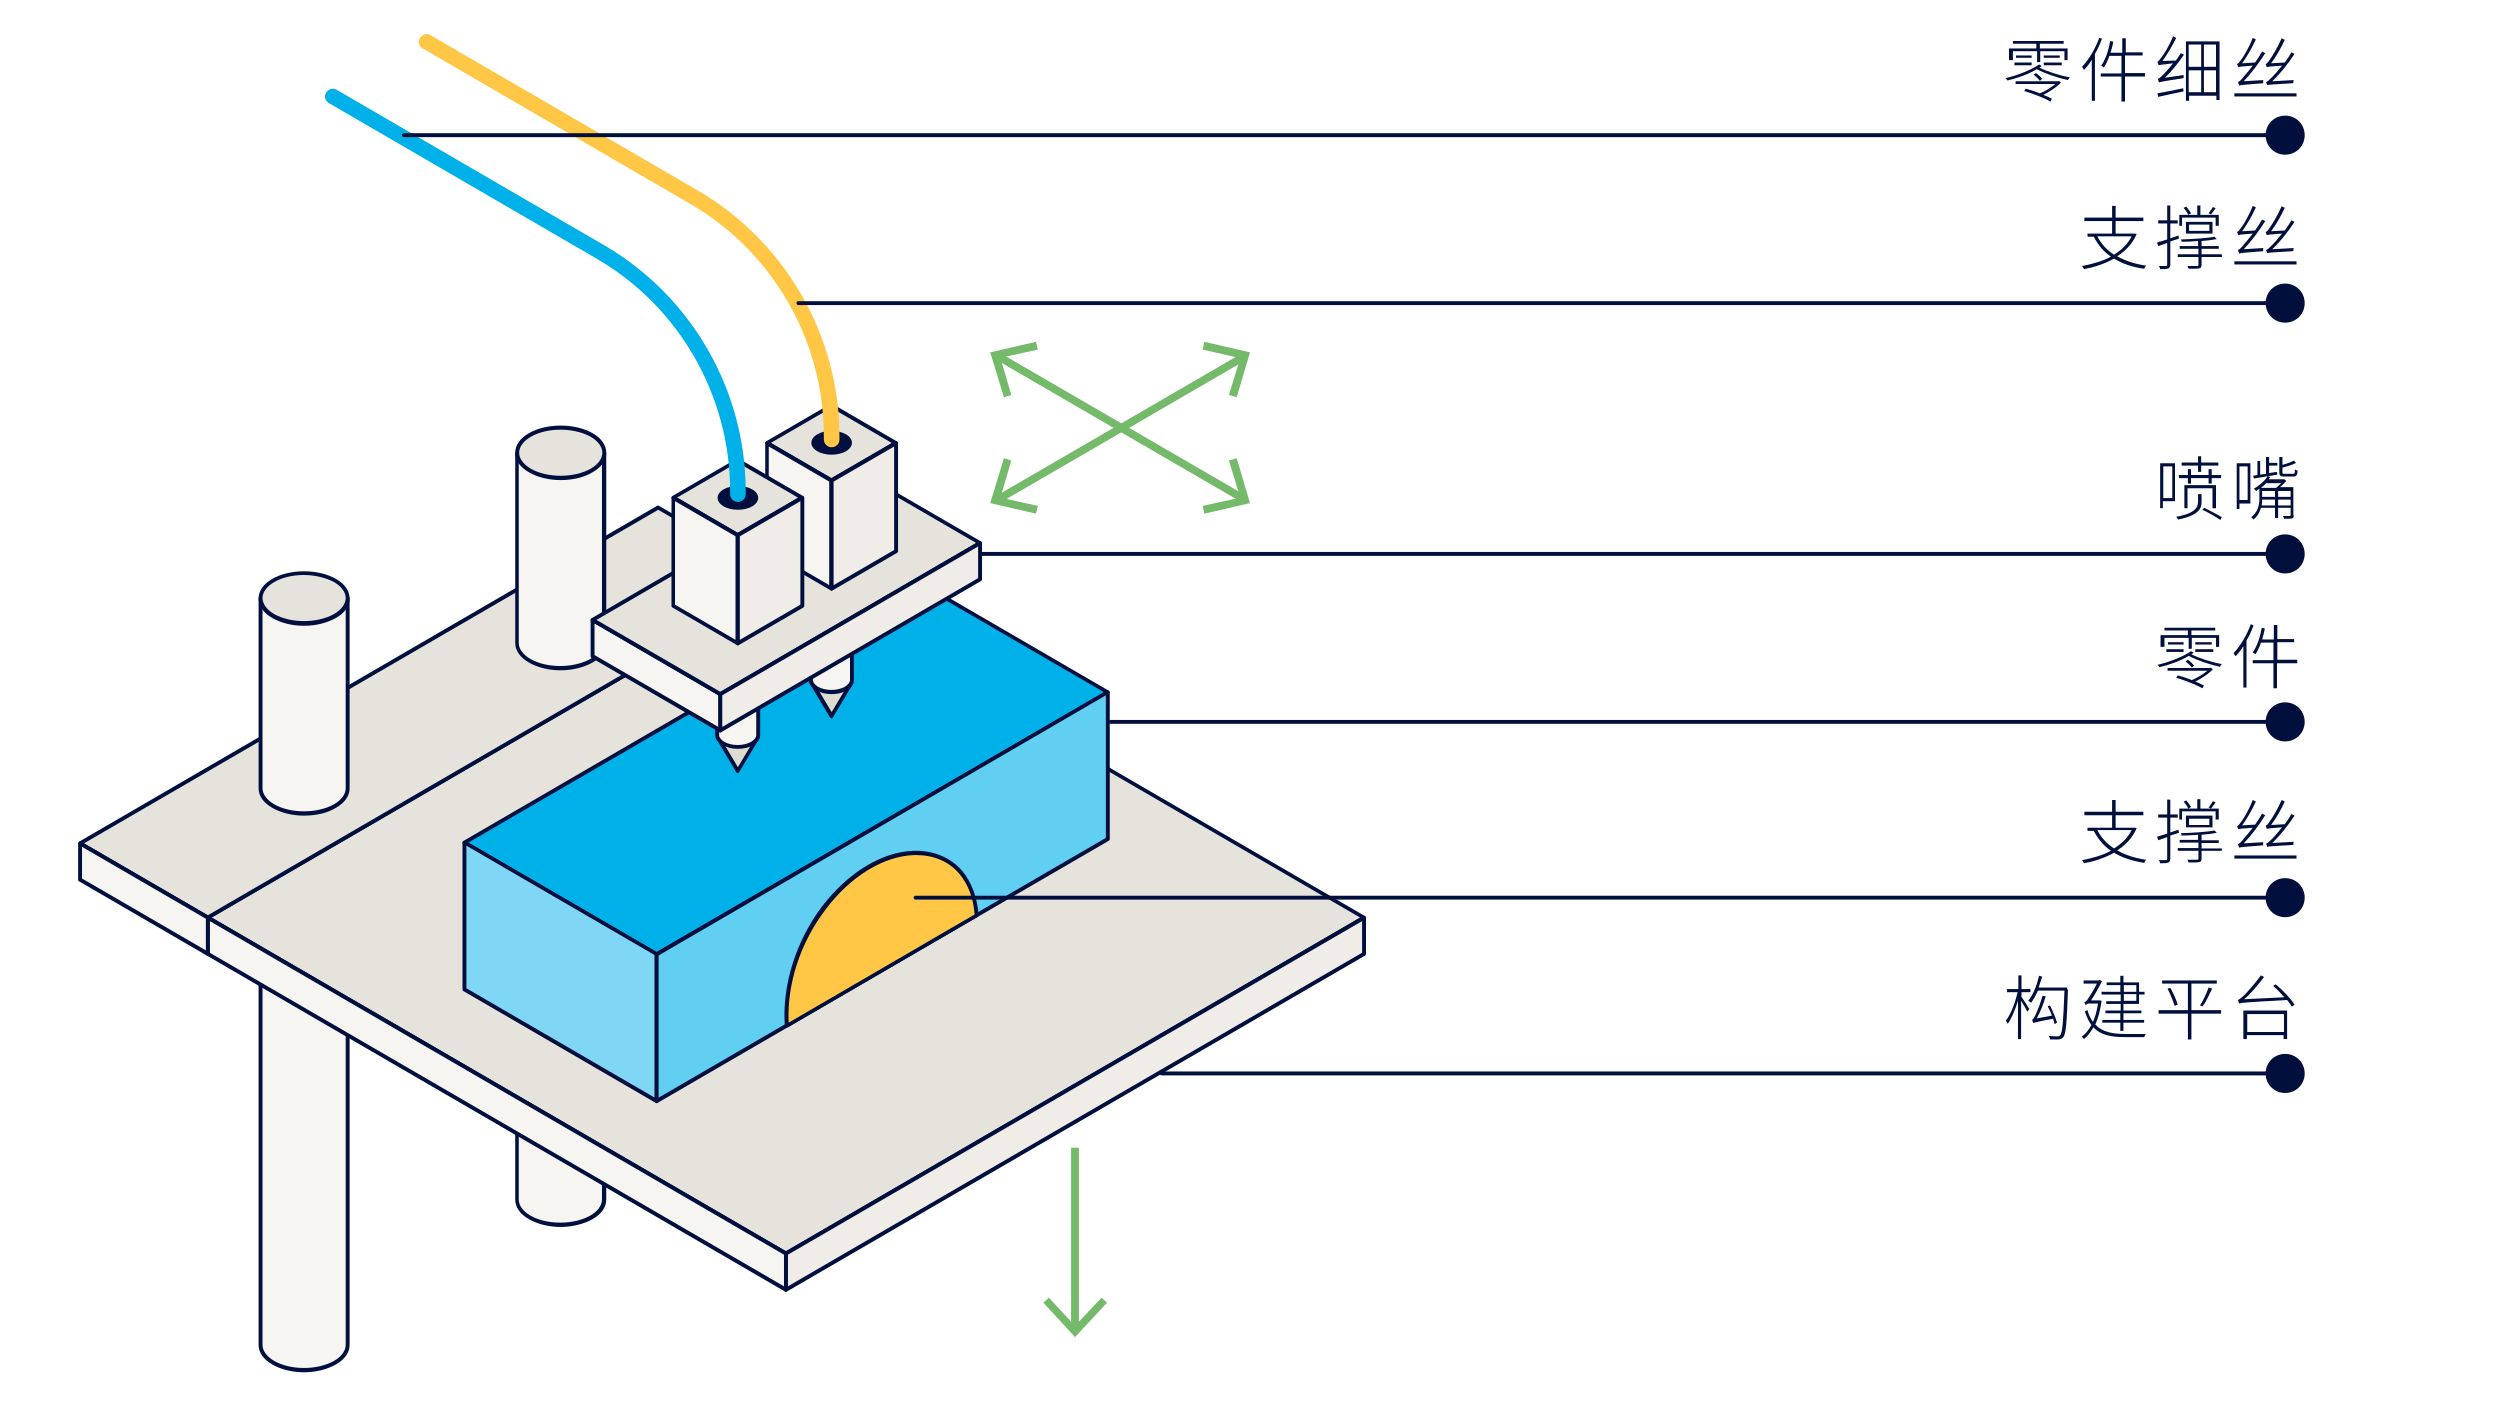 <?xml version="1.0" encoding="utf-8"?>
<!-- Generator: Adobe Illustrator 24.2.3, SVG Export Plug-In . SVG Version: 6.00 Build 0)  -->
<svg version="1.1" id="Ebene_1" xmlns="http://www.w3.org/2000/svg" xmlns:xlink="http://www.w3.org/1999/xlink" x="0px" y="0px"
	 viewBox="0 0 640 360" style="enable-background:new 0 0 640 360;" xml:space="preserve">
<style type="text/css">
	.st0{fill:#FFFFFF;}
	.st1{clip-path:url(#SVGID_2_);}
	.st2{fill:#F7F5F2;}
	.st3{fill:#000F3D;}
	.st4{fill:#E5E3DB;}
	.st5{fill:#F0EDE8;}
	.st6{fill:#00B0E8;}
	.st7{fill:#80D6F5;}
	.st8{fill:#61CFF2;}
	.st9{clip-path:url(#SVGID_4_);}
	.st10{fill:#FFC745;}
	.st11{fill:#DEDBD1;}
	.st12{clip-path:url(#SVGID_6_);}
	.st13{clip-path:url(#SVGID_8_);}
	.st14{clip-path:url(#SVGID_10_);}
	.st15{clip-path:url(#SVGID_12_);}
	.st16{clip-path:url(#SVGID_14_);}
	.st17{clip-path:url(#SVGID_16_);}
	.st18{fill:#75BA6B;}
	.st19{clip-path:url(#SVGID_18_);}
	.st20{fill:#000F3C;}
	.st21{clip-path:url(#SVGID_20_);}
	.st22{clip-path:url(#SVGID_22_);}
	.st23{clip-path:url(#SVGID_24_);}
	.st24{clip-path:url(#SVGID_26_);}
	.st25{clip-path:url(#SVGID_28_);}
	.st26{clip-path:url(#SVGID_30_);}
</style>
<g>
	<rect class="st0" width="640" height="360"/>
</g>
<g>
	<defs>
		<rect id="SVGID_1_" width="640" height="360"/>
	</defs>
	<clipPath id="SVGID_2_">
		<use xlink:href="#SVGID_1_"  style="overflow:visible;"/>
	</clipPath>
	<g class="st1">
		<path class="st2" d="M132.3,183.4v123.7c0,1.7,1.1,3.3,3.3,4.6c4.4,2.5,11.4,2.5,15.8,0c2.2-1.3,3.3-2.9,3.3-4.6V183.4H132.3z"/>
	</g>
	<g class="st1">
		<path class="st3" d="M143.5,314.1c-2.9,0-5.9-0.7-8.1-2c-2.3-1.3-3.5-3.1-3.5-5V183.4c0-0.3,0.2-0.5,0.5-0.5h22.3
			c0.3,0,0.5,0.2,0.5,0.5v123.7c0,1.9-1.2,3.7-3.5,5C149.4,313.4,146.4,314.1,143.5,314.1z M132.8,183.9v123.2c0,1.5,1.1,3,3,4.1
			c4.2,2.4,11,2.4,15.3,0c1.9-1.1,3-2.6,3-4.1V183.9H132.8z"/>
	</g>
	<g class="st1">
		<path class="st2" d="M66.7,220.6v123.7c0,1.7,1.1,3.3,3.3,4.6c4.4,2.5,11.4,2.5,15.8,0c2.2-1.3,3.3-2.9,3.3-4.6V220.6H66.7z"/>
	</g>
	<g class="st1">
		<path class="st3" d="M77.8,351.3c-2.9,0-5.9-0.7-8.1-2c-2.3-1.3-3.5-3.1-3.5-5V220.6c0-0.3,0.2-0.5,0.5-0.5H89
			c0.3,0,0.5,0.2,0.5,0.5v123.7c0,1.9-1.2,3.7-3.5,5C83.7,350.6,80.8,351.3,77.8,351.3z M67.2,221.1v123.2c0,1.5,1.1,3,3,4.1
			c4.2,2.4,11,2.4,15.3,0c1.9-1.1,3-2.6,3-4.1V221.1H67.2z"/>
	</g>
</g>
<g>
	<polygon class="st4" points="201.2,148.9 53.2,234.9 201.2,320.9 349.2,234.9 	"/>
</g>
<g>
	<path class="st3" d="M201.2,321.4c-0.1,0-0.2,0-0.3-0.1l-148-86c-0.2-0.1-0.2-0.3-0.2-0.4s0.1-0.3,0.2-0.4l148-86
		c0.2-0.1,0.3-0.1,0.5,0l148,86c0.2,0.1,0.2,0.3,0.2,0.4s-0.1,0.3-0.2,0.4l-148,86C201.4,321.4,201.3,321.4,201.2,321.4z
		 M54.2,234.9l147,85.4l147-85.4l-147-85.4L54.2,234.9z"/>
</g>
<g>
	<polygon class="st4" points="168.5,129.9 20.5,215.9 53.2,234.9 201.2,148.9 	"/>
</g>
<g>
	<path class="st3" d="M53.2,235.4c-0.1,0-0.2,0-0.3-0.1l-32.7-19c-0.2-0.1-0.2-0.3-0.2-0.4s0.1-0.3,0.2-0.4l148-86
		c0.2-0.1,0.3-0.1,0.5,0l32.7,19c0.2,0.1,0.2,0.3,0.2,0.4s-0.1,0.3-0.2,0.4l-148,86C53.4,235.4,53.3,235.4,53.2,235.4z M21.5,215.9
		l31.7,18.4l147-85.4l-31.7-18.4L21.5,215.9z"/>
</g>
<g>
	<polygon class="st5" points="349.2,244.2 349.2,234.9 201.2,320.9 201.2,330.2 	"/>
</g>
<g>
	<path class="st3" d="M201.2,330.7c-0.1,0-0.2,0-0.2-0.1c-0.2-0.1-0.3-0.3-0.3-0.4v-9.3c0-0.2,0.1-0.3,0.2-0.4l148-86
		c0.2-0.1,0.3-0.1,0.5,0c0.2,0.1,0.3,0.3,0.3,0.4v9.3c0,0.2-0.1,0.3-0.2,0.4l-148,86C201.4,330.7,201.3,330.7,201.2,330.7z
		 M201.7,321.2v8.1l147-85.4v-8.1L201.7,321.2z"/>
</g>
<g>
	<polygon class="st2" points="53.2,244.2 53.2,234.9 201.2,320.9 201.2,330.2 	"/>
</g>
<g>
	<path class="st3" d="M201.2,330.7c-0.1,0-0.2,0-0.3-0.1l-148-86c-0.2-0.1-0.2-0.3-0.2-0.4v-9.3c0-0.2,0.1-0.3,0.3-0.4
		c0.2-0.1,0.3-0.1,0.5,0l148,86c0.2,0.1,0.2,0.3,0.2,0.4v9.3c0,0.2-0.1,0.3-0.3,0.4C201.4,330.7,201.3,330.7,201.2,330.7z
		 M53.7,243.9l147,85.4v-8.1l-147-85.4V243.9z"/>
</g>
<g>
	<polygon class="st2" points="20.5,215.9 20.5,225.2 53.2,244.2 53.2,234.9 	"/>
</g>
<g>
	<path class="st3" d="M53.2,244.7c-0.1,0-0.2,0-0.3-0.1l-32.7-19c-0.2-0.1-0.2-0.3-0.2-0.4v-9.3c0-0.2,0.1-0.3,0.3-0.4
		c0.2-0.1,0.3-0.1,0.5,0l32.7,19c0.2,0.1,0.2,0.3,0.2,0.4v9.3c0,0.2-0.1,0.3-0.3,0.4C53.4,244.7,53.3,244.7,53.2,244.7z M21,224.9
		l31.7,18.4v-8.1L21,216.8V224.9z"/>
</g>
<g>
	<polygon class="st6" points="283.6,177.1 234.4,148.6 118.9,215.7 168.1,244.3 	"/>
</g>
<g>
	<path class="st3" d="M168.1,244.8c-0.1,0-0.2,0-0.3-0.1l-49.2-28.6c-0.2-0.1-0.2-0.3-0.2-0.4s0.1-0.3,0.2-0.4l115.5-67.1
		c0.2-0.1,0.3-0.1,0.5,0l49.2,28.6c0.2,0.1,0.2,0.3,0.2,0.4s-0.1,0.3-0.2,0.4l-115.5,67.1C168.3,244.8,168.2,244.8,168.1,244.8z
		 M119.9,215.7l48.2,28l114.5-66.5l-48.2-28L119.9,215.7z"/>
</g>
<g>
	<polygon class="st7" points="168.1,244.3 118.9,215.7 118.9,253.3 168.1,281.9 	"/>
</g>
<g>
	<path class="st3" d="M168.1,282.4c-0.1,0-0.2,0-0.3-0.1l-49.2-28.6c-0.2-0.1-0.2-0.3-0.2-0.4v-37.6c0-0.2,0.1-0.3,0.3-0.4
		c0.2-0.1,0.3-0.1,0.5,0l49.2,28.6c0.2,0.1,0.2,0.3,0.2,0.4v37.6c0,0.2-0.1,0.3-0.3,0.4C168.3,282.4,168.2,282.4,168.1,282.4z
		 M119.4,253l48.2,28v-36.5l-48.2-28V253z"/>
</g>
<g>
	<polygon class="st8" points="283.6,177.1 168.1,244.3 168.1,281.9 283.6,214.8 	"/>
</g>
<g>
	<path class="st3" d="M168.1,282.4c-0.1,0-0.2,0-0.2-0.1c-0.2-0.1-0.3-0.3-0.3-0.4v-37.6c0-0.2,0.1-0.3,0.2-0.4l115.5-67.1
		c0.2-0.1,0.3-0.1,0.5,0c0.2,0.1,0.3,0.3,0.3,0.4v37.6c0,0.2-0.1,0.3-0.2,0.4l-115.5,67.1C168.3,282.4,168.2,282.4,168.1,282.4z
		 M168.6,244.6V281l114.5-66.5V178L168.6,244.6z"/>
</g>
<g>
	<defs>
		<rect id="SVGID_3_" width="640" height="360"/>
	</defs>
	<clipPath id="SVGID_4_">
		<use xlink:href="#SVGID_3_"  style="overflow:visible;"/>
	</clipPath>
	<g class="st9">
		<path class="st10" d="M250,234.3c-0.3-4.3-1.6-8.1-4.1-11c-7.5-8.8-23.6-6-35.1,9.2c-7.1,9.3-10.1,20.7-9.4,30L250,234.3z"/>
	</g>
	<g class="st9">
		<path class="st3" d="M201.4,263c-0.1,0-0.2,0-0.2-0.1c-0.2-0.1-0.3-0.2-0.3-0.4c-0.7-10.2,2.8-21.5,9.5-30.4
			c6.7-8.8,15.5-14.1,23.6-14.3c5-0.1,9.3,1.7,12.3,5.1c2.4,2.9,3.9,6.8,4.2,11.3c0,0.2-0.1,0.4-0.2,0.5L201.7,263
			C201.6,263,201.5,263,201.4,263z M234.6,218.9c-0.2,0-0.3,0-0.5,0c-7.8,0.2-16.4,5.4-22.8,14c-6.4,8.4-9.9,19.1-9.4,28.9
			l47.6-27.7c-0.3-4.2-1.7-7.8-3.9-10.4C242.9,220.5,239,218.9,234.6,218.9z"/>
	</g>
	<g class="st9">
		<path class="st2" d="M66.7,153.2v48.6c0,1.7,1.1,3.3,3.3,4.6c4.4,2.5,11.4,2.5,15.8,0c2.2-1.3,3.3-2.9,3.3-4.6v-48.6H66.7z"/>
	</g>
	<g class="st9">
		<path class="st3" d="M77.8,208.8c-2.9,0-5.9-0.7-8.1-2c-2.3-1.3-3.5-3.1-3.5-5v-48.6c0-0.3,0.2-0.5,0.5-0.5H89
			c0.3,0,0.5,0.2,0.5,0.5v48.6c0,1.9-1.2,3.7-3.5,5C83.7,208.2,80.8,208.8,77.8,208.8z M67.2,153.7v48.1c0,1.5,1.1,3,3,4.1
			c4.2,2.4,11,2.4,15.3,0c1.9-1.1,3-2.6,3-4.1v-48.1H67.2z"/>
	</g>
	<g class="st9">
		<path class="st4" d="M85.7,148.6c4.4,2.5,4.4,6.6,0,9.2c-4.4,2.5-11.4,2.5-15.8,0c-4.4-2.5-4.4-6.6,0-9.2
			C74.3,146.1,81.4,146.1,85.7,148.6"/>
	</g>
	<g class="st9">
		<path class="st3" d="M77.8,160.2c-2.9,0-5.9-0.7-8.1-2c-2.3-1.3-3.5-3.1-3.5-5c0-1.9,1.2-3.7,3.5-5c4.5-2.6,11.8-2.6,16.3,0l0,0
			c2.3,1.3,3.5,3.1,3.5,5c0,1.9-1.2,3.7-3.5,5C83.7,159.5,80.8,160.2,77.8,160.2z M77.8,147.2c-2.8,0-5.5,0.6-7.6,1.8
			c-1.9,1.1-3,2.6-3,4.1s1.1,3,3,4.1c4.2,2.4,11,2.4,15.3,0c1.9-1.1,3-2.6,3-4.1s-1.1-3-3-4.1l0,0C83.4,147.9,80.6,147.2,77.8,147.2
			z"/>
	</g>
	<g class="st9">
		<path class="st2" d="M132.3,116v48.6c0,1.7,1.1,3.3,3.3,4.6c4.4,2.5,11.4,2.5,15.8,0c2.2-1.3,3.3-2.9,3.3-4.6V116H132.3z"/>
	</g>
	<g class="st9">
		<path class="st3" d="M143.5,171.6c-2.9,0-5.9-0.7-8.1-2c-2.3-1.3-3.5-3.1-3.5-5V116c0-0.3,0.2-0.5,0.5-0.5h22.3
			c0.3,0,0.5,0.2,0.5,0.5v48.6c0,1.9-1.2,3.7-3.5,5C149.4,170.9,146.4,171.6,143.5,171.6z M132.8,116.5v48.1c0,1.5,1.1,3,3,4.1
			c4.2,2.4,11,2.4,15.3,0c1.9-1.1,3-2.6,3-4.1v-48.1H132.8z"/>
	</g>
	<g class="st9">
		<path class="st4" d="M151.4,111.4c4.4,2.5,4.4,6.6,0,9.2c-4.4,2.5-11.4,2.5-15.8,0c-4.4-2.5-4.4-6.6,0-9.2
			C140,108.9,147,108.9,151.4,111.4"/>
	</g>
	<g class="st9">
		<path class="st3" d="M143.5,122.9c-2.9,0-5.9-0.7-8.1-2c-2.3-1.3-3.5-3.1-3.5-5c0-1.9,1.2-3.7,3.5-5c4.5-2.6,11.8-2.6,16.3,0l0,0
			c2.3,1.3,3.5,3.1,3.5,5c0,1.9-1.2,3.7-3.5,5C149.4,122.3,146.4,122.9,143.5,122.9z M143.5,110c-2.8,0-5.5,0.6-7.6,1.8
			c-1.9,1.1-3,2.6-3,4.1s1.1,3,3,4.1c4.2,2.4,11,2.4,15.3,0c1.9-1.1,3-2.6,3-4.1s-1.1-3-3-4.1l0,0C149,110.6,146.2,110,143.5,110z"
			/>
	</g>
</g>
<g>
	<polygon class="st11" points="194,188.7 188.9,197.4 183.7,188.7 	"/>
</g>
<g>
	<path class="st3" d="M188.9,197.9c-0.2,0-0.3-0.1-0.4-0.2l-5.2-8.7c-0.1-0.2-0.1-0.3,0-0.5s0.3-0.3,0.4-0.3H194
		c0.2,0,0.3,0.1,0.4,0.3s0.1,0.3,0,0.5l-5.2,8.7C189.2,197.8,189,197.9,188.9,197.9z M184.6,189.2l4.3,7.2l4.3-7.2H184.6z"/>
</g>
<g>
	<defs>
		<rect id="SVGID_5_" width="640" height="360"/>
	</defs>
	<clipPath id="SVGID_6_">
		<use xlink:href="#SVGID_5_"  style="overflow:visible;"/>
	</clipPath>
	<g class="st12">
		<path class="st2" d="M183.6,130v58.2c0,0.8,0.5,1.6,1.5,2.2c2,1.2,5.4,1.2,7.4,0c1-0.6,1.5-1.4,1.5-2.2V130H183.6z"/>
	</g>
	<g class="st12">
		<path class="st3" d="M188.9,191.7c-1.4,0-2.8-0.3-4-1c-1.2-0.7-1.8-1.6-1.8-2.6V130c0-0.3,0.2-0.5,0.5-0.5h10.5
			c0.3,0,0.5,0.2,0.5,0.5v58.2c0,1-0.6,1.9-1.8,2.6C191.7,191.4,190.3,191.7,188.9,191.7z M184.1,130.5v57.7c0,0.6,0.5,1.2,1.3,1.7
			c1.9,1.1,5,1.1,6.9,0c0.8-0.5,1.3-1.1,1.3-1.7v-57.7H184.1z"/>
	</g>
</g>
<g>
	<polygon class="st11" points="218,174.6 212.9,183.4 207.7,174.6 	"/>
</g>
<g>
	<path class="st3" d="M212.9,183.9c-0.2,0-0.3-0.1-0.4-0.2l-5.2-8.7c-0.1-0.2-0.1-0.3,0-0.5s0.3-0.3,0.4-0.3H218
		c0.2,0,0.3,0.1,0.4,0.3s0.1,0.3,0,0.5l-5.2,8.7C213.2,183.8,213,183.9,212.9,183.9z M208.6,175.1l4.3,7.2l4.3-7.2H208.6z"/>
</g>
<g>
	<defs>
		<rect id="SVGID_7_" width="640" height="360"/>
	</defs>
	<clipPath id="SVGID_8_">
		<use xlink:href="#SVGID_7_"  style="overflow:visible;"/>
	</clipPath>
	<g class="st13">
		<path class="st2" d="M207.6,115.9v58.2c0,0.8,0.5,1.6,1.5,2.2c2,1.2,5.4,1.2,7.4,0c1-0.6,1.5-1.4,1.5-2.2v-58.2H207.6z"/>
	</g>
	<g class="st13">
		<path class="st3" d="M212.9,177.7c-1.4,0-2.8-0.3-4-1c-1.2-0.7-1.8-1.6-1.8-2.6v-58.2c0-0.3,0.2-0.5,0.5-0.5h10.5
			c0.3,0,0.5,0.2,0.5,0.5v58.2c0,1-0.6,1.9-1.8,2.6C215.7,177.4,214.3,177.7,212.9,177.7z M208.1,116.4v57.7c0,0.6,0.5,1.2,1.3,1.7
			c1.9,1.1,5,1.1,6.9,0c0.8-0.5,1.3-1.1,1.3-1.7v-57.7H208.1z"/>
	</g>
</g>
<g>
	<polygon class="st2" points="151.7,158.7 151.7,168 184.4,187 184.4,177.7 	"/>
</g>
<g>
	<path class="st3" d="M184.4,187.5c-0.1,0-0.2,0-0.3-0.1l-32.7-19c-0.2-0.1-0.2-0.3-0.2-0.4v-9.3c0-0.2,0.1-0.3,0.3-0.4
		c0.2-0.1,0.3-0.1,0.5,0l32.7,19c0.2,0.1,0.2,0.3,0.2,0.4v9.3c0,0.2-0.1,0.3-0.3,0.4C184.6,187.5,184.5,187.5,184.4,187.5z
		 M152.2,167.7l31.7,18.4V178l-31.7-18.4V167.7z"/>
</g>
<g>
	<polygon class="st4" points="218.2,120 151.7,158.7 184.4,177.7 250.9,139 	"/>
</g>
<g>
	<path class="st3" d="M184.4,178.2c-0.1,0-0.2,0-0.3-0.1l-32.7-19c-0.2-0.1-0.2-0.3-0.2-0.4s0.1-0.3,0.2-0.4l66.5-38.7
		c0.2-0.1,0.3-0.1,0.5,0l32.7,19c0.2,0.1,0.2,0.3,0.2,0.4s-0.1,0.3-0.2,0.4l-66.5,38.7C184.6,178.2,184.5,178.2,184.4,178.2z
		 M152.7,158.7l31.7,18.4l65.5-38.1l-31.7-18.4L152.7,158.7z"/>
</g>
<g>
	<polygon class="st5" points="250.9,139.1 184.4,177.7 184.4,187 250.9,148.4 	"/>
</g>
<g>
	<path class="st3" d="M184.4,187.5c-0.1,0-0.2,0-0.2-0.1c-0.2-0.1-0.3-0.3-0.3-0.4v-9.3c0-0.2,0.1-0.3,0.2-0.4l66.5-38.7
		c0.2-0.1,0.3-0.1,0.5,0c0.2,0.1,0.3,0.3,0.3,0.4v9.3c0,0.2-0.1,0.3-0.2,0.4l-66.5,38.7C184.6,187.5,184.5,187.5,184.4,187.5z
		 M184.9,178v8.1l65.5-38.1v-8.1L184.9,178z"/>
</g>
<g>
	<polygon class="st4" points="212.9,103.8 196.3,113.4 212.9,123 229.4,113.4 	"/>
</g>
<g>
	<path class="st3" d="M212.9,123.5c-0.1,0-0.2,0-0.3-0.1l-16.5-9.6c-0.2-0.1-0.2-0.3-0.2-0.4s0.1-0.3,0.2-0.4l16.5-9.6
		c0.2-0.1,0.3-0.1,0.5,0l16.5,9.6c0.2,0.1,0.2,0.3,0.2,0.4s-0.1,0.3-0.2,0.4l-16.5,9.6C213,123.5,212.9,123.5,212.9,123.5z
		 M197.3,113.4l15.5,9l15.5-9l-15.5-9L197.3,113.4z"/>
</g>
<g>
	<defs>
		<rect id="SVGID_9_" width="640" height="360"/>
	</defs>
	<clipPath id="SVGID_10_">
		<use xlink:href="#SVGID_9_"  style="overflow:visible;"/>
	</clipPath>
	<g class="st14">
		<path class="st3" d="M216.6,111.2c2,1.2,2,3.1,0,4.3c-2,1.2-5.4,1.2-7.4,0c-2-1.2-2-3.1,0-4.3C211.2,110,214.5,110,216.6,111.2"/>
	</g>
</g>
<g>
	<polygon class="st2" points="196.3,141.1 212.9,150.7 212.9,123 196.3,113.4 	"/>
</g>
<g>
	<path class="st3" d="M212.9,151.2c-0.1,0-0.2,0-0.3-0.1l-16.5-9.6c-0.2-0.1-0.2-0.3-0.2-0.4v-27.7c0-0.2,0.1-0.3,0.3-0.4
		c0.2-0.1,0.3-0.1,0.5,0l16.5,9.6c0.2,0.1,0.2,0.3,0.2,0.4v27.7c0,0.2-0.1,0.3-0.3,0.4C213,151.2,212.9,151.2,212.9,151.2z
		 M196.8,140.8l15.5,9v-26.5l-15.5-9V140.8z"/>
</g>
<g>
	<polygon class="st5" points="229.4,141.1 212.9,150.7 212.9,123 229.4,113.4 	"/>
</g>
<g>
	<path class="st3" d="M212.9,151.2c-0.1,0-0.2,0-0.2-0.1c-0.2-0.1-0.3-0.3-0.3-0.4V123c0-0.2,0.1-0.3,0.2-0.4l16.5-9.6
		c0.2-0.1,0.3-0.1,0.5,0c0.2,0.1,0.3,0.3,0.3,0.4v27.7c0,0.2-0.1,0.3-0.2,0.4l-16.5,9.6C213,151.2,213,151.2,212.9,151.2z
		 M213.4,123.3v26.5l15.5-9v-26.5L213.4,123.3z"/>
</g>
<g>
	<defs>
		<rect id="SVGID_11_" width="640" height="360"/>
	</defs>
	<clipPath id="SVGID_12_">
		<use xlink:href="#SVGID_11_"  style="overflow:visible;"/>
	</clipPath>
	<g class="st15">
		<path class="st10" d="M212.9,114.5c-1.1,0-2-0.9-2-2v-0.9c0-24.4-13.1-47.2-34.2-59.4l-68.5-39.8c-1-0.6-1.3-1.8-0.7-2.7
			s1.8-1.3,2.7-0.7l68.5,39.8c22.3,13,36.2,37.1,36.2,62.9v0.9C214.9,113.6,214,114.5,212.9,114.5z"/>
	</g>
</g>
<g>
	<polygon class="st4" points="188.9,117.8 172.3,127.4 188.9,137 205.4,127.4 	"/>
</g>
<g>
	<path class="st3" d="M188.9,137.5c-0.1,0-0.2,0-0.3-0.1l-16.5-9.6c-0.2-0.1-0.2-0.3-0.2-0.4s0.1-0.3,0.2-0.4l16.5-9.6
		c0.2-0.1,0.3-0.1,0.5,0l16.5,9.6c0.2,0.1,0.2,0.3,0.2,0.4s-0.1,0.3-0.2,0.4l-16.5,9.6C189,137.5,188.9,137.5,188.9,137.5z
		 M173.3,127.4l15.5,9l15.5-9l-15.5-9L173.3,127.4z"/>
</g>
<g>
	<defs>
		<rect id="SVGID_13_" width="640" height="360"/>
	</defs>
	<clipPath id="SVGID_14_">
		<use xlink:href="#SVGID_13_"  style="overflow:visible;"/>
	</clipPath>
	<g class="st16">
		<path class="st3" d="M192.6,125.3c2,1.2,2,3.1,0,4.3c-2,1.2-5.4,1.2-7.4,0c-2-1.2-2-3.1,0-4.3
			C187.2,124.1,190.5,124.1,192.6,125.3"/>
	</g>
</g>
<g>
	<polygon class="st2" points="172.3,155.1 188.9,164.7 188.9,137 172.3,127.4 	"/>
</g>
<g>
	<path class="st3" d="M188.9,165.2c-0.1,0-0.2,0-0.3-0.1l-16.5-9.6c-0.2-0.1-0.2-0.3-0.2-0.4v-27.7c0-0.2,0.1-0.3,0.3-0.4
		c0.2-0.1,0.3-0.1,0.5,0l16.5,9.6c0.2,0.1,0.2,0.3,0.2,0.4v27.7c0,0.2-0.1,0.3-0.3,0.4C189,165.2,188.9,165.2,188.9,165.2z
		 M172.8,154.8l15.5,9v-26.5l-15.5-9V154.8z"/>
</g>
<g>
	<polygon class="st5" points="205.4,155.1 188.9,164.7 188.9,137 205.4,127.4 	"/>
</g>
<g>
	<path class="st3" d="M188.9,165.2c-0.1,0-0.2,0-0.2-0.1c-0.2-0.1-0.3-0.3-0.3-0.4V137c0-0.2,0.1-0.3,0.2-0.4l16.5-9.6
		c0.2-0.1,0.3-0.1,0.5,0c0.2,0.1,0.3,0.3,0.3,0.4v27.7c0,0.2-0.1,0.3-0.2,0.4l-16.5,9.6C189,165.2,189,165.2,188.9,165.2z
		 M189.4,137.3v26.5l15.5-9v-26.5L189.4,137.3z"/>
</g>
<g>
	<defs>
		<rect id="SVGID_15_" width="640" height="360"/>
	</defs>
	<clipPath id="SVGID_16_">
		<use xlink:href="#SVGID_15_"  style="overflow:visible;"/>
	</clipPath>
	<g class="st17">
		<path class="st6" d="M188.9,128.5c-1.1,0-2-0.9-2-2v-0.9c0-24.4-13.1-47.2-34.2-59.4L84.2,26.4c-1-0.6-1.3-1.8-0.7-2.7
			s1.8-1.3,2.7-0.7l68.5,39.8c22.3,13,36.2,37.1,36.2,62.9v0.9C190.9,127.6,190,128.5,188.9,128.5z"/>
	</g>
</g>
<g>
	
		<rect x="250.5" y="108.5" transform="matrix(0.865 -0.502 0.502 0.865 -16.195 158.898)" class="st18" width="72.6" height="2"/>
</g>
<g>
	<polygon class="st18" points="265.2,131.5 265.7,129.5 256.1,127.4 258.9,117.9 257,117.3 253.5,128.8 	"/>
</g>
<g>
	<polygon class="st18" points="316.6,101.7 314.6,101.1 317.5,91.7 307.9,89.5 308.3,87.5 320,90.2 	"/>
</g>
<g>
	
		<rect x="285.8" y="73.2" transform="matrix(0.502 -0.865 0.865 0.502 48.02 302.448)" class="st18" width="2" height="72.6"/>
</g>
<g>
	<polygon class="st18" points="316.6,117.3 314.6,117.9 317.5,127.4 307.9,129.5 308.3,131.5 320,128.8 	"/>
</g>
<g>
	<polygon class="st18" points="265.2,87.5 265.7,89.5 256.1,91.6 258.9,101.1 257,101.7 253.5,90.2 	"/>
</g>
<g>
	<rect x="274.2" y="293.8" class="st18" width="2" height="46.4"/>
</g>
<g>
	<polygon class="st18" points="283.4,333.5 282,332.2 275.2,339.4 268.5,332.2 267.1,333.5 275.2,342.3 	"/>
</g>
<g>
	<defs>
		<rect id="SVGID_17_" width="640" height="360"/>
	</defs>
	<clipPath id="SVGID_18_">
		<use xlink:href="#SVGID_17_"  style="overflow:visible;"/>
	</clipPath>
	<g class="st19">
		<path class="st20" d="M522.7,16.9c-0.2,0.1-0.4,0.3-0.6,0.4c1.9,1,5.4,2.1,7.8,2.5c-0.2,0.2-0.4,0.5-0.5,0.7c-2.4-0.5-6-1.7-8-2.8
			c-2.1,1.3-4.9,2.3-7.5,2.9c-0.1-0.2-0.3-0.5-0.5-0.6c3.1-0.7,6.6-2.1,8.6-3.5L522.7,16.9z M515.1,15.4h-0.8v-3h7v-1.2h-6v-0.7h13
			v0.7h-6.1v1.2h7.1v3h-0.8v-2.3h-6.2v2.8h-0.8v-2.8h-6.2V15.4z M515.7,16h4.4v0.7h-4.4V16z M527,20.7l0.6,0.4c-1,1.2-3,2.4-4.5,3.2
			c0.9,0.3,1.6,0.7,2.2,1l-0.4,0.7c-1.5-0.9-4.4-2-6.7-2.7l0.4-0.6c1.1,0.3,2.4,0.7,3.6,1.2c1.3-0.5,2.9-1.5,4-2.4h-10.2v-0.7h11
			L527,20.7z M520.1,14.2v0.6h-4v-0.6H520.1z M522.2,20.7c-0.3-0.5-1-1.1-1.6-1.6l0.6-0.4c0.6,0.4,1.3,1.1,1.6,1.5L522.2,20.7z
			 M527.3,14.2v0.6h-4.1v-0.6H527.3z M523.2,16h4.6v0.7h-4.6V16z"/>
		<path class="st20" d="M538.1,9.9c-0.5,1.4-1.1,2.7-1.8,3.9v12h-0.8V15.3c-0.6,1-1.3,1.9-2,2.6c-0.1-0.2-0.4-0.6-0.5-0.8
			c1.7-1.8,3.4-4.6,4.4-7.4L538.1,9.9z M549.1,19.6H544v6.4h-0.9v-6.4h-5.3v-0.8h5.3v-4.5H540c-0.4,1.2-0.9,2.2-1.4,3
			c-0.1-0.1-0.5-0.4-0.7-0.5c1.1-1.5,1.9-3.9,2.3-6.3l0.8,0.2c-0.2,1-0.4,1.9-0.7,2.8h3V9.8h0.9v3.6h4.3v0.8H544v4.5h5.1V19.6z"/>
		<path class="st20" d="M557,15.5c0.5-0.6,0.9-1.3,1.3-1.9l0.8,0.4c-1.5,2.2-3.2,4.3-4.9,5.9l4.8-0.7c0,0.3,0,0.6,0,0.8
			c-5.3,0.8-5.9,1-6.3,1.1c-0.1-0.2-0.2-0.6-0.3-0.9c0.4-0.1,0.8-0.5,1.5-1.2c0.4-0.4,1.4-1.5,2.4-2.8c-3,0.4-3.5,0.4-3.7,0.5
			c-0.1-0.2-0.2-0.6-0.3-0.9c0.3-0.1,0.6-0.5,1.1-1.2c0.5-0.6,2-3,2.9-5.3l0.8,0.4c-1,2.1-2.3,4.2-3.5,5.9L557,15.5z M552.3,23.9
			c1.7-0.3,4.1-0.8,6.6-1.3l0.1,0.8c-2.4,0.5-4.8,1-6.5,1.4L552.3,23.9z M568.2,10.6v15h-0.8v-1.1h-7v1.3h-0.8V10.6H568.2z
			 M560.3,11.4v5.7h3.2v-5.7H560.3z M560.3,23.6h3.2V18h-3.2V23.6z M567.3,11.4h-3.1v5.7h3.1V11.4z M567.3,23.6V18h-3.1v5.6H567.3z"
			/>
		<path class="st20" d="M587.9,23.9v0.8H572v-0.8H587.9z M579.4,20.5c0,0.3-0.1,0.6,0,0.8c-5.3,0.4-5.9,0.5-6.2,0.6
			c0-0.2-0.2-0.6-0.3-0.9c0.4-0.1,0.9-0.6,1.5-1.4c0.4-0.4,1.3-1.5,2.3-2.8c-3,0.2-3.5,0.3-3.7,0.4c-0.1-0.2-0.2-0.6-0.3-0.8
			c0.3-0.1,0.6-0.5,1.1-1.2c0.5-0.6,2-3.1,2.9-5.5l0.8,0.4c-1,2.2-2.3,4.4-3.5,6.1l3.3-0.2c0.6-0.9,1.3-1.9,1.8-2.8l0.8,0.4
			c-1.7,2.7-3.6,5.2-5.5,7.2L579.4,20.5z M587.2,20.5c-0.1,0.2-0.1,0.6-0.1,0.8c-5.7,0.3-6.4,0.4-6.7,0.5c0-0.2-0.2-0.6-0.3-0.8
			c0.4-0.1,0.9-0.6,1.6-1.3c0.4-0.4,1.4-1.5,2.5-2.9c-3.2,0.2-3.7,0.3-3.9,0.4c-0.1-0.2-0.2-0.6-0.3-0.8c0.3-0.1,0.7-0.5,1.1-1.2
			c0.5-0.6,2-3.1,3-5.4l0.8,0.4c-1,2.2-2.3,4.4-3.5,6l3.5-0.2c0.6-0.8,1.2-1.7,1.7-2.6l0.8,0.4c-1.7,2.6-3.7,5.1-5.7,7L587.2,20.5z"
			/>
	</g>
</g>
<g>
	<path class="st20" d="M585,35.1H103.4c-0.3,0-0.5-0.2-0.5-0.5s0.2-0.5,0.5-0.5H585c0.3,0,0.5,0.2,0.5,0.5S585.3,35.1,585,35.1z"/>
</g>
<g>
	<defs>
		<rect id="SVGID_19_" width="640" height="360"/>
	</defs>
	<clipPath id="SVGID_20_">
		<use xlink:href="#SVGID_19_"  style="overflow:visible;"/>
	</clipPath>
	<g class="st21">
		<path class="st20" d="M585,39.6c2.8,0,5-2.2,5-5c0-2.8-2.2-5-5-5c-2.8,0-5,2.2-5,5C580,37.4,582.2,39.6,585,39.6"/>
	</g>
</g>
<g>
	<path class="st20" d="M547,59.9c-1.1,2.5-2.8,4.3-5,5.7c2.1,1.2,4.6,2,7.4,2.4c-0.2,0.2-0.4,0.6-0.5,0.8c-3-0.4-5.6-1.3-7.7-2.6
		c-2.3,1.3-5,2.2-7.7,2.7c-0.1-0.2-0.3-0.6-0.5-0.8c2.6-0.5,5.2-1.2,7.4-2.4c-1.9-1.3-3.3-3-4.4-5.1l0.1,0h-1.7v-0.8h6.3v-3.2h-7.1
		v-0.9h7.1v-3h0.9v3h7.1v0.9h-7.1v3.2h4.7l0.2,0L547,59.9z M536.9,60.5c1,1.9,2.4,3.5,4.3,4.7c1.9-1.2,3.5-2.7,4.5-4.7H536.9z"/>
	<path class="st20" d="M555.6,61.8v5.9c0,0.6-0.2,0.8-0.5,1c-0.4,0.2-1,0.2-2.1,0.2c0-0.2-0.2-0.6-0.3-0.8c0.9,0,1.6,0,1.8,0
		c0.2,0,0.3-0.1,0.3-0.3v-5.6l-2.3,0.8l-0.3-0.9c0.7-0.2,1.6-0.5,2.6-0.8v-4.1h-2.3v-0.8h2.3v-3.8h0.8v3.8h1.9v0.8h-1.9V61l2.1-0.7
		l0.1,0.8L555.6,61.8z M568.8,65.8h-5.2v2c0,0.6-0.2,0.8-0.6,0.9c-0.5,0.1-1.3,0.1-2.7,0.1c-0.1-0.2-0.2-0.5-0.3-0.7
		c1.2,0,2.1,0,2.4,0c0.3,0,0.4-0.1,0.4-0.3v-2h-5.3v-0.7h5.3v-1.4H558V63h4.7v-1.3c-1.4,0.1-2.9,0.2-4.2,0.2c0-0.2-0.1-0.5-0.2-0.6
		c2.9-0.1,6.6-0.3,8.6-0.7l0.6,0.6c-1,0.2-2.4,0.4-3.9,0.5V63h4.4v0.7h-4.4v1.4h5.2V65.8z M558.7,57.8h-0.8V55h2.3
		c-0.2-0.5-0.7-1.2-1.2-1.8l0.7-0.3c0.5,0.6,1,1.3,1.2,1.7l-0.7,0.4h2.3v-2.4h0.8V55h4.7v2.8h-0.8v-2.1h-8.6V57.8z M559.6,59.8v-3
		h6.8v3H559.6z M560.4,59.1h5.2v-1.6h-5.2V59.1z M567.2,53.3c-0.4,0.6-0.9,1.2-1.2,1.6l-0.6-0.3c0.4-0.5,0.8-1.2,1.1-1.6L567.2,53.3
		z"/>
	<path class="st20" d="M587.9,66.9v0.8H572v-0.8H587.9z M579.4,63.5c0,0.3-0.1,0.6,0,0.8c-5.3,0.4-5.9,0.5-6.2,0.6
		c0-0.2-0.2-0.6-0.3-0.9c0.4-0.1,0.9-0.6,1.5-1.4c0.4-0.4,1.3-1.5,2.3-2.8c-3,0.2-3.5,0.3-3.7,0.4c-0.1-0.2-0.2-0.6-0.3-0.8
		c0.3-0.1,0.6-0.5,1.1-1.2c0.5-0.6,2-3.1,2.9-5.5l0.8,0.4c-1,2.2-2.3,4.4-3.5,6.1l3.3-0.2c0.6-0.9,1.3-1.9,1.8-2.8l0.8,0.4
		c-1.7,2.7-3.6,5.2-5.5,7.2L579.4,63.5z M587.2,63.5c-0.1,0.2-0.1,0.6-0.1,0.8c-5.7,0.3-6.4,0.4-6.7,0.5c0-0.2-0.2-0.6-0.3-0.8
		c0.4-0.1,0.9-0.6,1.6-1.3c0.4-0.4,1.4-1.5,2.5-2.9c-3.2,0.2-3.7,0.3-3.9,0.4c-0.1-0.2-0.2-0.6-0.3-0.8c0.3-0.1,0.7-0.5,1.1-1.2
		c0.5-0.6,2-3.1,3-5.4l0.8,0.4c-1,2.2-2.3,4.4-3.5,6l3.5-0.2c0.6-0.8,1.2-1.7,1.7-2.6l0.8,0.4c-1.7,2.6-3.7,5.1-5.7,7L587.2,63.5z"
		/>
</g>
<g>
	<path class="st20" d="M585,78.1H204.4c-0.3,0-0.5-0.2-0.5-0.5s0.2-0.5,0.5-0.5H585c0.3,0,0.5,0.2,0.5,0.5S585.3,78.1,585,78.1z"/>
</g>
<g>
	<defs>
		<rect id="SVGID_21_" width="640" height="360"/>
	</defs>
	<clipPath id="SVGID_22_">
		<use xlink:href="#SVGID_21_"  style="overflow:visible;"/>
	</clipPath>
	<g class="st22">
		<path class="st20" d="M585,82.6c2.8,0,5-2.2,5-5c0-2.8-2.2-5-5-5c-2.8,0-5,2.2-5,5C580,80.4,582.2,82.6,585,82.6"/>
	</g>
</g>
<g>
	<path class="st20" d="M517.4,255.1c0.5,0.6,1.8,2.7,2.1,3.2L519,259c-0.3-0.6-1-1.9-1.6-2.8v9.8h-0.8v-9.8
		c-0.7,2.3-1.7,4.6-2.6,5.9c-0.1-0.2-0.4-0.6-0.5-0.8c1.2-1.5,2.4-4.6,3-7.3h-2.7v-0.8h2.9v-3.5h0.8v3.5h2.3v0.8h-2.3V255.1z
		 M529.4,253.3c-0.3,8.6-0.5,11.4-1.2,12.2c-0.3,0.4-0.6,0.5-1.2,0.6c-0.5,0-1.4,0-2.2,0c0-0.3-0.1-0.6-0.3-0.9
		c1,0.1,1.9,0.1,2.2,0.1c0.3,0,0.5,0,0.7-0.3c0.6-0.6,0.8-3.5,1.1-11.4h-6.8c-0.5,1.2-1.1,2.2-1.7,3.1c-0.2-0.1-0.5-0.4-0.8-0.5
		c1.3-1.5,2.2-3.9,2.8-6.4l0.8,0.2c-0.3,1-0.6,1.9-0.9,2.8h7.3V253.3z M526,262.2c-0.1-0.4-0.3-0.9-0.4-1.4c-4.3,0.8-4.8,1-5.1,1.1
		c0-0.2-0.2-0.6-0.3-0.8c0.2-0.1,0.5-0.5,0.8-1.1c0.3-0.6,1.3-2.9,1.9-5.1l0.8,0.2c-0.6,2-1.4,4-2.3,5.6l3.9-0.7
		c-0.3-0.8-0.7-1.7-1.1-2.4l0.6-0.2c0.7,1.4,1.5,3.3,1.8,4.4L526,262.2z"/>
	<path class="st20" d="M538,256.2c-0.3,2.4-0.9,4.5-1.6,6.1c1.8,1.9,4.4,2.4,7.7,2.4c0.5,0,4.5,0,5.2,0c-0.1,0.2-0.3,0.6-0.4,0.8
		h-4.9c-3.5,0-6.2-0.5-8.1-2.5c-0.7,1.3-1.5,2.2-2.4,3c-0.1-0.2-0.4-0.5-0.6-0.6c1-0.7,1.8-1.7,2.5-3c-0.7-0.9-1.2-2.1-1.7-3.5
		l0.7-0.3c0.3,1.2,0.8,2.2,1.4,3c0.6-1.3,1-2.9,1.3-4.7h-2.6c-0.2,0.1-0.5,0.3-0.5,0.5c-0.1-0.2-0.3-0.6-0.4-0.8
		c0.3-0.1,0.7-0.5,1-1c0.3-0.5,1.4-2.1,2.2-3.8h-3.4V251h3.8l0.3-0.2l0.6,0.4c-0.9,1.8-1.9,3.6-2.8,4.9h2.1l0.2,0L538,256.2z
		 M542.8,252.2h-3.5v-0.7h3.5v-1.7h0.8v1.7h4v2.4h1.4v0.7h-1.4v2.4h-4v1.7h4.6v0.7h-4.6v1.7h5.3v0.7h-5.3v2.1h-0.8v-2.1h-4.6v-0.7
		h4.6v-1.7H539v-0.7h3.9V257h-3.7v-0.7h3.7v-1.7H538v-0.7h4.8V252.2z M543.7,252.2v1.7h3.2v-1.7H543.7z M546.9,254.5h-3.2v1.7h3.2
		V254.5z"/>
	<path class="st20" d="M568.6,259.5H561v6.6h-0.9v-6.6h-7.5v-0.9h7.5v-6.8h-6.6V251h14v0.8H561v6.8h7.6V259.5z M555.6,252.9
		c0.8,1.4,1.6,3.2,1.9,4.3l-0.8,0.3c-0.3-1.1-1.1-3-1.8-4.4L555.6,252.9z M563.2,257.4c0.8-1.2,1.7-3.2,2.2-4.6l0.9,0.3
		c-0.7,1.5-1.6,3.4-2.4,4.5L563.2,257.4z"/>
	<path class="st20" d="M582.6,252c1.8,1.5,3.9,3.7,4.8,5.2l-0.7,0.5c-0.3-0.5-0.7-1.1-1.2-1.7c-10.8,0.6-11.7,0.7-12.3,0.9
		c0-0.2-0.2-0.6-0.3-0.9c0.3-0.1,0.8-0.5,1.5-1.1c0.6-0.6,2.8-3,4.4-5.2l0.8,0.4c-1.6,2.1-3.3,4.2-5.1,5.7l10.3-0.5
		c-0.9-1-1.9-2.1-2.9-2.9L582.6,252z M574.4,258.7h11.1v7.3h-0.9v-1h-9.4v1h-0.9V258.7z M575.3,259.6v4.6h9.4v-4.6H575.3z"/>
</g>
<g>
	<path class="st20" d="M585,275.3H297.4c-0.3,0-0.5-0.2-0.5-0.5s0.2-0.5,0.5-0.5H585c0.3,0,0.5,0.2,0.5,0.5S585.3,275.3,585,275.3z"
		/>
</g>
<g>
	<defs>
		<rect id="SVGID_23_" width="640" height="360"/>
	</defs>
	<clipPath id="SVGID_24_">
		<use xlink:href="#SVGID_23_"  style="overflow:visible;"/>
	</clipPath>
	<g class="st23">
		<path class="st20" d="M585,279.8c2.8,0,5-2.2,5-5s-2.2-5-5-5c-2.8,0-5,2.2-5,5S582.2,279.8,585,279.8"/>
	</g>
</g>
<g>
	<path class="st20" d="M556.8,128.3h-3.1v1.8H553v-11.5h3.8V128.3z M553.8,119.4v8.1h2.3v-8.1H553.8z M562.8,126.5h0.8v2
		c0,1.6-0.6,3.4-6,4.5c-0.1-0.2-0.3-0.5-0.5-0.7c5.1-0.9,5.6-2.6,5.6-3.9V126.5z M560.1,122.4h-2.3v-0.8h2.3v-1.5h0.8v1.5h4.5v-1.5
		h0.8v1.5h2.4v0.8h-2.4v1.4h-0.8v-1.4h-4.5v1.4h-0.8V122.4z M562.7,119.2h-4.2v-0.8h4.2v-1.6h0.8v1.6h4.4v0.8h-4.4v1.6h-0.8V119.2z
		 M566.4,130.1V125H560v5.1h-0.8v-5.9h8.1v5.9H566.4z M564.3,130c0.8,0.4,3.9,2,4.5,2.4l-0.4,0.7c-0.8-0.6-3.6-2.2-4.6-2.6
		L564.3,130z"/>
	<path class="st20" d="M576.1,128.9h-2.8v1.4h-0.7v-11.7h3.5V128.9z M573.3,119.4v8.6h2.1v-8.6H573.3z M587.2,131.9
		c0,0.5-0.1,0.7-0.4,0.8c-0.4,0.1-1,0.1-2.1,0.1c0-0.2-0.1-0.5-0.3-0.7c0.8,0,1.5,0,1.7,0c0.2,0,0.3-0.1,0.3-0.3v-1.8h-3.2v2.6h-0.8
		v-2.6h-3.6c-0.3,1.1-0.9,2.2-1.9,3c-0.1-0.2-0.5-0.5-0.6-0.6c1.8-1.4,2.1-3.2,2.1-4.8v-2.5c-0.3,0.2-0.6,0.4-0.8,0.6
		c-0.1-0.1-0.4-0.4-0.6-0.6c1.4-0.8,2.7-1.9,3.5-3.2l0.7,0.2c-0.1,0.2-0.3,0.4-0.4,0.6h3.9l0.1,0l0.5,0.4c-0.4,0.5-1,1.1-1.6,1.6
		h3.4V131.9z M576.8,121.8l1.1-0.2V118h0.7v3.5l1.5-0.2V117h0.8v1.5h2.1v0.7h-2.1v1.9l2-0.3l0.1,0.7l-6,1L576.8,121.8z M580.1,123.7
		c-0.4,0.5-0.9,0.9-1.3,1.2h3.9c0.4-0.4,0.9-0.8,1.3-1.2H580.1z M582.4,129.4v-1.5h-3.3c0,0.5,0,1-0.1,1.5H582.4z M579.1,127.2h3.3
		v-1.5h-3.3V127.2z M583.2,127.2h3.2v-1.5h-3.2V127.2z M586.4,129.4v-1.5h-3.2v1.5H586.4z M587,121.3c0.4,0,0.5-0.1,0.5-1.1
		c0.2,0.1,0.5,0.2,0.7,0.3c-0.1,1.2-0.3,1.5-1.2,1.5h-2.1c-1.1,0-1.4-0.2-1.4-1.1V117h0.8v2c1.1-0.3,2.3-0.7,2.9-1.1l0.6,0.6
		c-0.9,0.5-2.3,0.9-3.5,1.2v1.2c0,0.4,0.1,0.4,0.6,0.4H587z"/>
</g>
<g>
	<path class="st20" d="M585,142.3H251.4c-0.3,0-0.5-0.2-0.5-0.5s0.2-0.5,0.5-0.5H585c0.3,0,0.5,0.2,0.5,0.5S585.3,142.3,585,142.3z"
		/>
</g>
<g>
	<defs>
		<rect id="SVGID_25_" width="640" height="360"/>
	</defs>
	<clipPath id="SVGID_26_">
		<use xlink:href="#SVGID_25_"  style="overflow:visible;"/>
	</clipPath>
	<g class="st24">
		<path class="st20" d="M585,146.8c2.8,0,5-2.2,5-5c0-2.8-2.2-5-5-5c-2.8,0-5,2.2-5,5C580,144.6,582.2,146.8,585,146.8"/>
	</g>
</g>
<g>
	<path class="st20" d="M561.6,167.1c-0.2,0.1-0.4,0.3-0.6,0.4c1.9,1,5.4,2.1,7.8,2.5c-0.2,0.2-0.4,0.5-0.5,0.7c-2.4-0.5-6-1.7-8-2.8
		c-2.1,1.3-4.9,2.3-7.5,2.9c-0.1-0.2-0.3-0.5-0.5-0.6c3.1-0.7,6.6-2.1,8.6-3.5L561.6,167.1z M553.9,165.6h-0.8v-3h7v-1.2h-6v-0.7h13
		v0.7h-6.1v1.2h7.1v3h-0.8v-2.3h-6.2v2.8h-0.8v-2.8h-6.2V165.6z M554.6,166.2h4.4v0.7h-4.4V166.2z M565.9,170.9l0.6,0.4
		c-1,1.2-3,2.4-4.5,3.2c0.9,0.3,1.6,0.7,2.2,1l-0.4,0.7c-1.5-0.9-4.4-2-6.7-2.7l0.4-0.6c1.1,0.3,2.4,0.7,3.6,1.2
		c1.3-0.5,2.9-1.5,4-2.4h-10.2V171h11L565.9,170.9z M559,164.4v0.6h-4v-0.6H559z M561.1,170.9c-0.3-0.5-1-1.1-1.6-1.6l0.6-0.4
		c0.6,0.4,1.3,1.1,1.6,1.5L561.1,170.9z M566.2,164.4v0.6H562v-0.6H566.2z M562,166.2h4.6v0.7H562V166.2z"/>
	<path class="st20" d="M576.9,160.1c-0.5,1.4-1.1,2.7-1.8,3.9v12h-0.8v-10.6c-0.6,1-1.3,1.9-2,2.6c-0.1-0.2-0.4-0.6-0.5-0.8
		c1.7-1.8,3.4-4.6,4.4-7.4L576.9,160.1z M588,169.8h-5.1v6.4h-0.9v-6.4h-5.3v-0.8h5.3v-4.5h-3.2c-0.4,1.2-0.9,2.2-1.4,3
		c-0.1-0.1-0.5-0.4-0.7-0.5c1.1-1.5,1.9-3.9,2.3-6.3l0.8,0.2c-0.2,1-0.4,1.9-0.7,2.8h3V160h0.9v3.6h4.3v0.8h-4.3v4.5h5.1V169.8z"/>
</g>
<g>
	<path class="st20" d="M585,185.3H284.4c-0.3,0-0.5-0.2-0.5-0.5s0.2-0.5,0.5-0.5H585c0.3,0,0.5,0.2,0.5,0.5S585.3,185.3,585,185.3z"
		/>
</g>
<g>
	<defs>
		<rect id="SVGID_27_" width="640" height="360"/>
	</defs>
	<clipPath id="SVGID_28_">
		<use xlink:href="#SVGID_27_"  style="overflow:visible;"/>
	</clipPath>
	<g class="st25">
		<path class="st20" d="M585,189.8c2.8,0,5-2.2,5-5c0-2.8-2.2-5-5-5c-2.8,0-5,2.2-5,5C580,187.6,582.2,189.8,585,189.8"/>
	</g>
</g>
<g>
	<path class="st20" d="M547,212c-1.1,2.5-2.8,4.3-5,5.7c2.1,1.2,4.6,2,7.4,2.4c-0.2,0.2-0.4,0.6-0.5,0.8c-3-0.5-5.6-1.3-7.7-2.6
		c-2.3,1.3-5,2.2-7.7,2.7c-0.1-0.2-0.3-0.6-0.5-0.8c2.6-0.5,5.2-1.2,7.4-2.4c-1.9-1.3-3.3-3-4.4-5.1l0.1,0h-1.7v-0.8h6.3v-3.2h-7.1
		v-0.9h7.1v-3h0.9v3h7.1v0.9h-7.1v3.2h4.7l0.2,0L547,212z M536.9,212.5c1,1.9,2.4,3.5,4.3,4.7c1.9-1.2,3.5-2.7,4.5-4.7H536.9z"/>
	<path class="st20" d="M555.6,213.9v5.9c0,0.6-0.2,0.8-0.5,1c-0.4,0.2-1,0.2-2.1,0.2c0-0.2-0.2-0.6-0.3-0.8c0.9,0,1.6,0,1.8,0
		c0.2,0,0.3-0.1,0.3-0.3v-5.6l-2.3,0.8l-0.3-0.9c0.7-0.2,1.6-0.5,2.6-0.8v-4.1h-2.3v-0.8h2.3v-3.8h0.8v3.8h1.9v0.8h-1.9v3.8l2.1-0.7
		l0.1,0.8L555.6,213.9z M568.8,217.8h-5.2v2c0,0.6-0.2,0.8-0.6,0.9c-0.5,0.1-1.3,0.1-2.7,0.1c-0.1-0.2-0.2-0.5-0.3-0.7
		c1.2,0,2.1,0,2.4,0c0.3,0,0.4-0.1,0.4-0.3v-2h-5.3v-0.7h5.3v-1.4H558V215h4.7v-1.3c-1.4,0.1-2.9,0.2-4.2,0.2c0-0.2-0.1-0.5-0.2-0.6
		c2.9-0.1,6.6-0.3,8.6-0.7l0.6,0.6c-1,0.2-2.4,0.4-3.9,0.5v1.4h4.4v0.7h-4.4v1.4h5.2V217.8z M558.7,209.8h-0.8V207h2.3
		c-0.2-0.5-0.7-1.2-1.2-1.8l0.7-0.3c0.5,0.6,1,1.3,1.2,1.7l-0.7,0.4h2.3v-2.4h0.8v2.4h4.7v2.8h-0.8v-2.1h-8.6V209.8z M559.6,211.8
		v-3h6.8v3H559.6z M560.4,211.2h5.2v-1.6h-5.2V211.2z M567.2,205.4c-0.4,0.6-0.9,1.2-1.2,1.6l-0.6-0.3c0.4-0.4,0.8-1.2,1.1-1.6
		L567.2,205.4z"/>
	<path class="st20" d="M587.9,219v0.8H572V219H587.9z M579.4,215.6c0,0.3-0.1,0.6,0,0.8c-5.3,0.4-5.9,0.5-6.2,0.6
		c0-0.2-0.2-0.6-0.3-0.9c0.4-0.1,0.9-0.6,1.5-1.4c0.4-0.4,1.3-1.5,2.3-2.8c-3,0.2-3.5,0.3-3.7,0.4c-0.1-0.2-0.2-0.6-0.3-0.8
		c0.3-0.1,0.6-0.5,1.1-1.2c0.5-0.6,2-3.1,2.9-5.5l0.8,0.4c-1,2.2-2.3,4.4-3.5,6.1l3.3-0.2c0.6-0.9,1.3-1.9,1.8-2.8l0.8,0.4
		c-1.7,2.7-3.6,5.2-5.5,7.2L579.4,215.6z M587.2,215.5c-0.1,0.2-0.1,0.6-0.1,0.8c-5.7,0.3-6.4,0.4-6.7,0.5c0-0.2-0.2-0.6-0.3-0.8
		c0.4-0.1,0.9-0.6,1.6-1.3c0.4-0.4,1.4-1.5,2.5-2.9c-3.2,0.2-3.7,0.3-3.9,0.4c-0.1-0.2-0.2-0.6-0.3-0.8c0.3-0.1,0.7-0.5,1.1-1.2
		c0.5-0.6,2-3.1,3-5.4l0.8,0.4c-1,2.2-2.3,4.4-3.5,6l3.5-0.2c0.6-0.8,1.2-1.7,1.7-2.6l0.8,0.4c-1.7,2.6-3.7,5.1-5.7,7L587.2,215.5z"
		/>
</g>
<g>
	<path class="st20" d="M585,230.3H234.4c-0.3,0-0.5-0.2-0.5-0.5s0.2-0.5,0.5-0.5H585c0.3,0,0.5,0.2,0.5,0.5S585.3,230.3,585,230.3z"
		/>
</g>
<g>
	<defs>
		<rect id="SVGID_29_" width="640" height="360"/>
	</defs>
	<clipPath id="SVGID_30_">
		<use xlink:href="#SVGID_29_"  style="overflow:visible;"/>
	</clipPath>
	<g class="st26">
		<path class="st20" d="M585,234.8c2.8,0,5-2.2,5-5s-2.2-5-5-5c-2.8,0-5,2.2-5,5S582.2,234.8,585,234.8"/>
	</g>
</g>
</svg>
